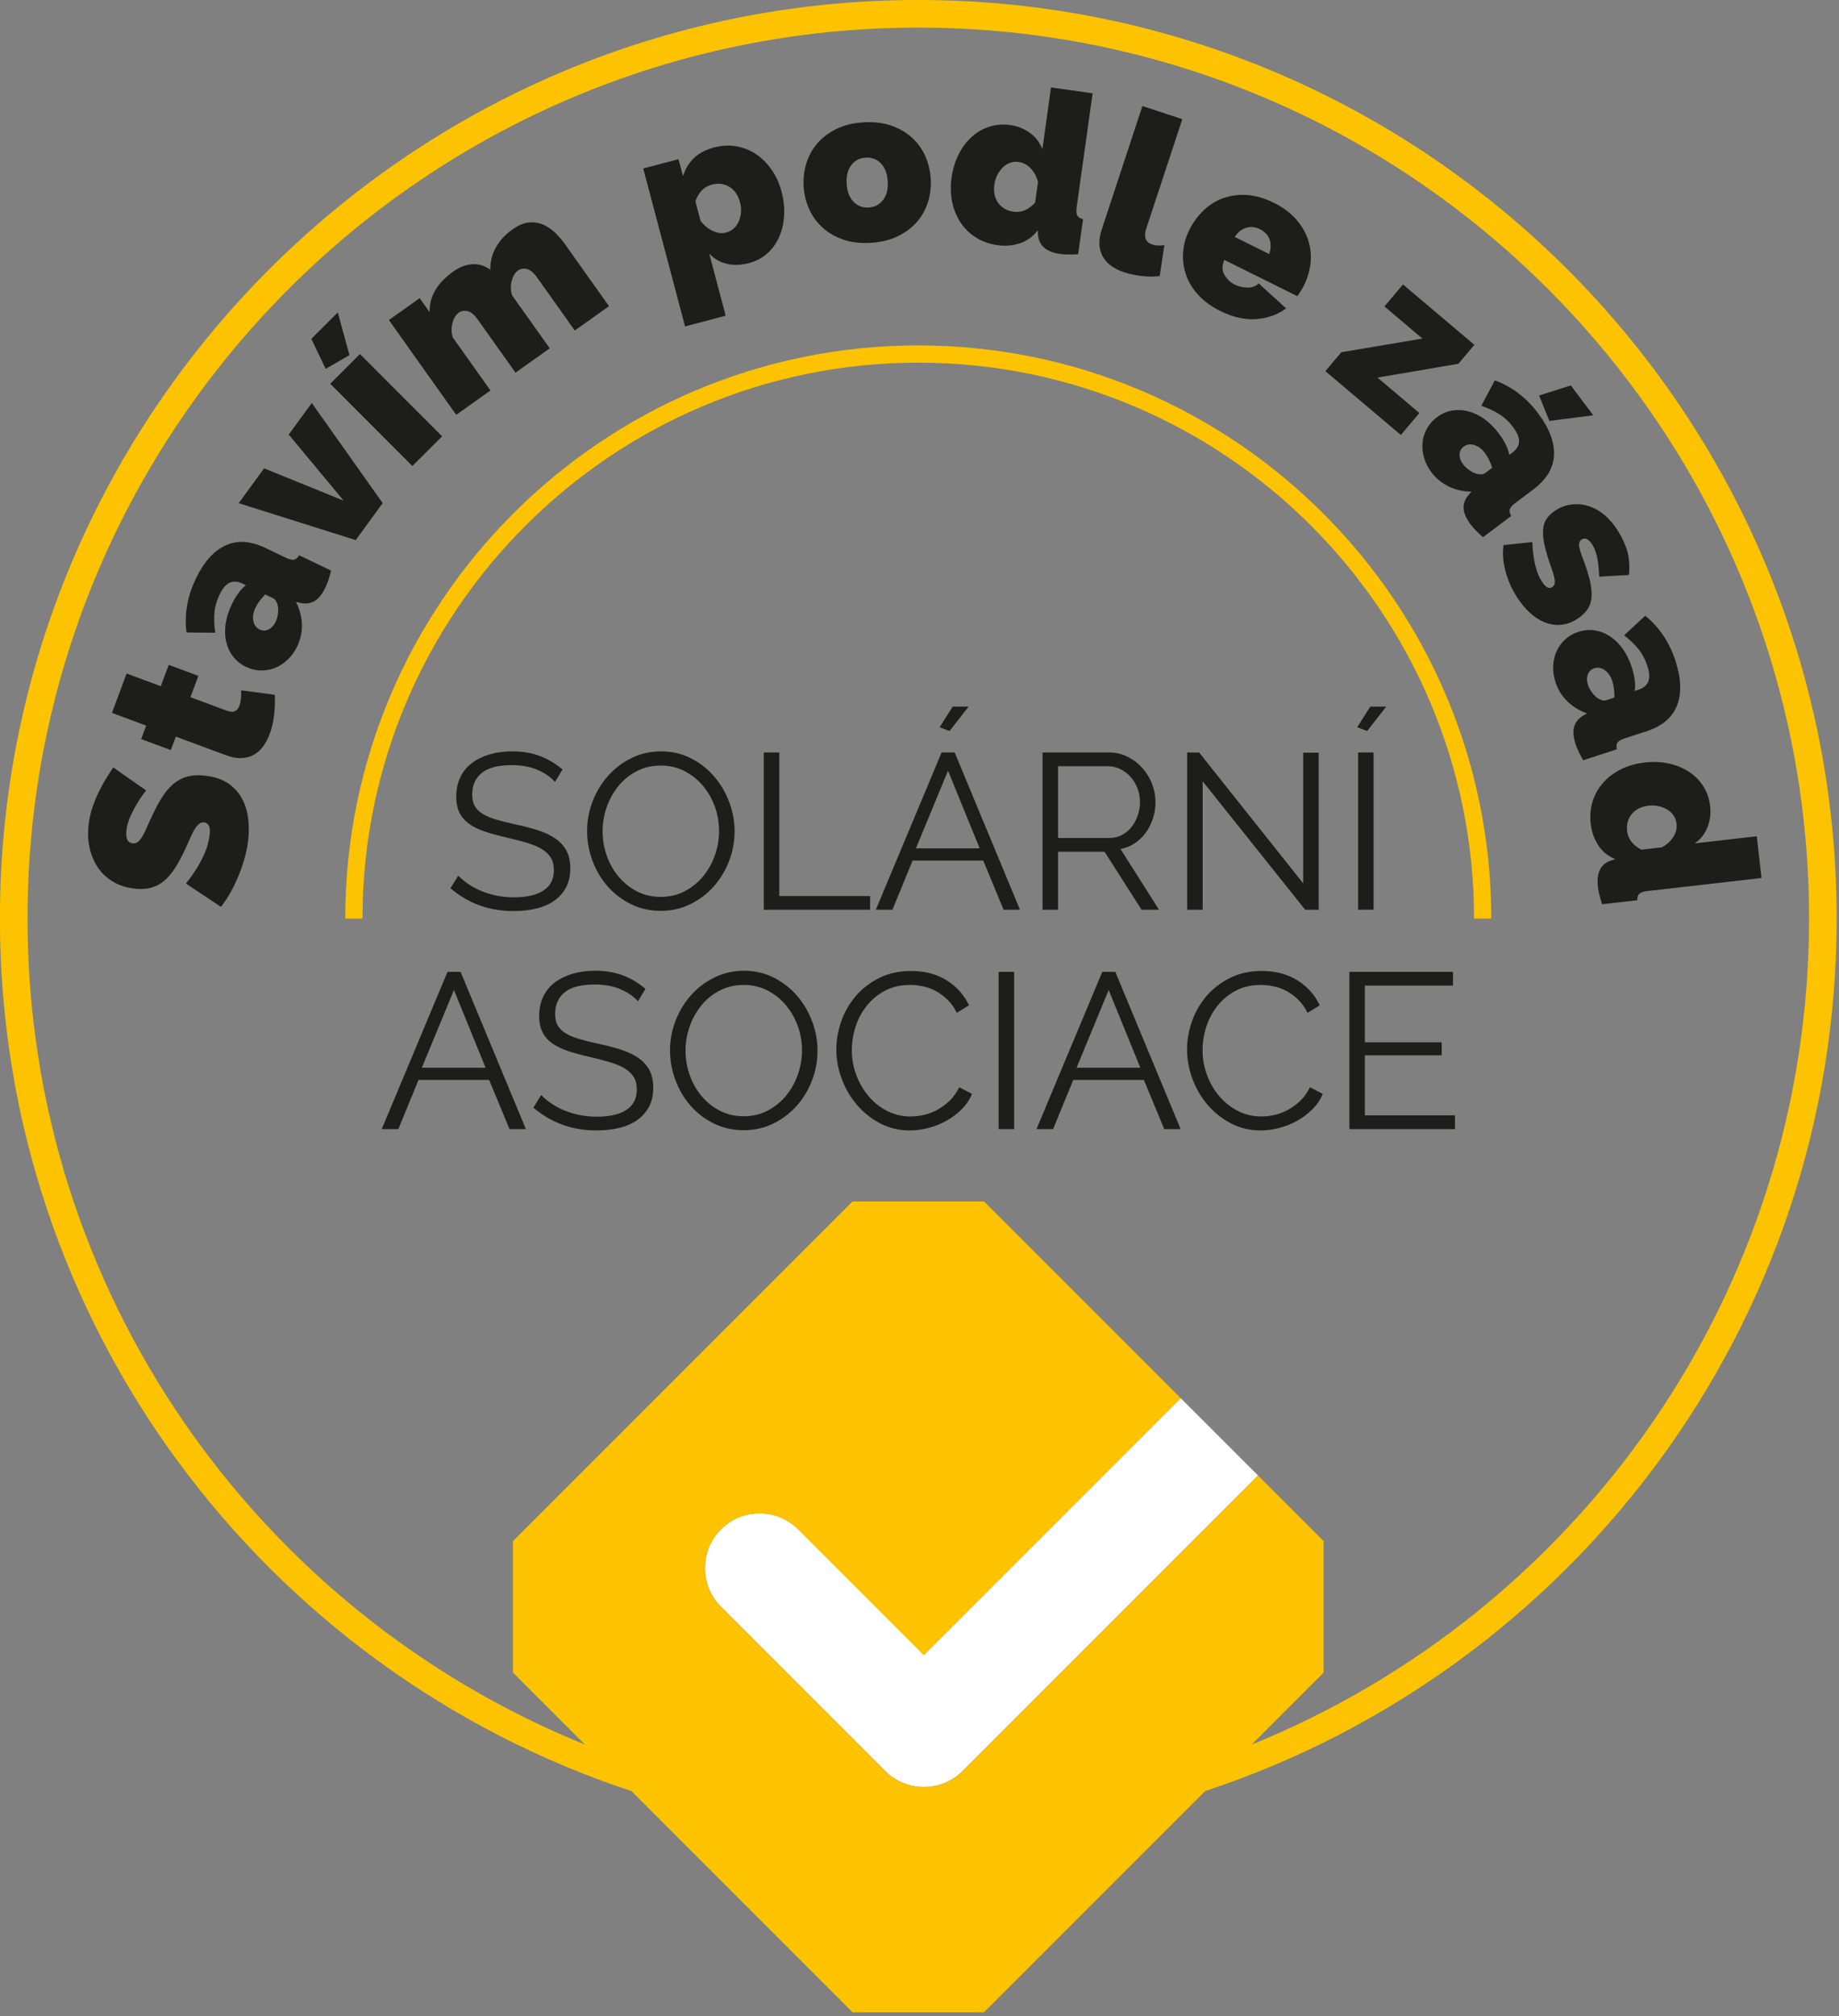 <?xml version="1.0" encoding="UTF-8" standalone="no"?>
<!DOCTYPE svg PUBLIC "-//W3C//DTD SVG 1.1//EN" "http://www.w3.org/Graphics/SVG/1.1/DTD/svg11.dtd">
<svg width="100%" height="100%" viewBox="0 0 416 456" version="1.1" xmlns="http://www.w3.org/2000/svg" xmlns:xlink="http://www.w3.org/1999/xlink" xml:space="preserve" xmlns:serif="http://www.serif.com/" style="fill-rule:evenodd;clip-rule:evenodd;stroke-linejoin:round;stroke-miterlimit:2;">
    <rect x="0" y="0" width="416" height="456" fill="#808080" stroke="none"/>
    <g transform="matrix(4.167,0,0,4.167,208.996,346.053)">
        <path d="M0,6.779L-6.822,-0.042C-7.981,-1.202 -9.859,-1.202 -11.018,-0.042C-12.177,1.116 -12.177,2.995 -11.018,4.153L-2.098,13.073C-1.519,13.653 -0.759,13.942 0,13.942C0.76,13.942 1.519,13.653 2.098,13.073L18.139,-2.968L13.943,-7.163L0,6.779Z" style="fill:white;fill-rule:nonzero;"/>
    </g>
    <g transform="matrix(4.167,0,0,4.167,127.249,191.819)">
        <path d="M0,-4.267C-0.361,-4.579 -0.763,-4.822 -1.208,-4.994C-1.653,-5.166 -2.16,-5.253 -2.729,-5.253C-3.177,-5.253 -3.586,-5.199 -3.955,-5.09C-4.323,-4.982 -4.644,-4.826 -4.916,-4.622C-5.189,-4.417 -5.399,-4.161 -5.547,-3.852C-5.696,-3.544 -5.77,-3.193 -5.77,-2.801C-5.77,-2.456 -5.712,-2.165 -5.595,-1.929C-5.479,-1.693 -5.305,-1.49 -5.073,-1.322C-4.84,-1.154 -4.556,-1.013 -4.219,-0.901C-3.883,-0.789 -3.49,-0.681 -3.041,-0.577C-2.616,-0.481 -2.244,-0.384 -1.923,-0.288C-1.603,-0.192 -1.334,-0.078 -1.118,0.054C-0.902,0.187 -0.739,0.343 -0.631,0.523C-0.523,0.703 -0.469,0.926 -0.469,1.19C-0.469,1.687 -0.659,2.058 -1.04,2.302C-1.42,2.547 -1.951,2.669 -2.632,2.669C-2.961,2.669 -3.274,2.639 -3.57,2.579C-3.867,2.518 -4.145,2.434 -4.405,2.326C-4.666,2.218 -4.902,2.092 -5.115,1.947C-5.327,1.803 -5.509,1.651 -5.662,1.491L-6.082,2.176C-5.121,3.001 -3.979,3.414 -2.656,3.414C-2.208,3.414 -1.795,3.368 -1.418,3.276C-1.042,3.184 -0.717,3.041 -0.445,2.849C-0.172,2.657 0.04,2.416 0.192,2.128C0.344,1.839 0.421,1.499 0.421,1.106C0.421,0.721 0.353,0.401 0.216,0.144C0.08,-0.112 -0.116,-0.33 -0.373,-0.511C-0.629,-0.691 -0.94,-0.841 -1.304,-0.961C-1.669,-1.082 -2.08,-1.19 -2.536,-1.286C-2.945,-1.374 -3.3,-1.462 -3.6,-1.55C-3.901,-1.638 -4.147,-1.743 -4.339,-1.863C-4.532,-1.983 -4.674,-2.125 -4.766,-2.29C-4.858,-2.454 -4.904,-2.664 -4.904,-2.921C-4.904,-3.409 -4.732,-3.796 -4.387,-4.081C-4.043,-4.365 -3.494,-4.507 -2.741,-4.507C-2.228,-4.507 -1.771,-4.423 -1.37,-4.255C-0.97,-4.087 -0.649,-3.866 -0.409,-3.594L0,-4.267ZM6.924,3.047C7.412,2.811 7.835,2.494 8.192,2.098C8.548,1.701 8.829,1.242 9.033,0.721C9.237,0.201 9.34,-0.344 9.34,-0.913C9.34,-1.45 9.243,-1.977 9.051,-2.494C8.859,-3.011 8.588,-3.474 8.24,-3.882C7.891,-4.291 7.471,-4.622 6.978,-4.874C6.485,-5.126 5.942,-5.253 5.349,-5.253C4.78,-5.253 4.251,-5.134 3.762,-4.898C3.273,-4.662 2.849,-4.343 2.488,-3.942C2.128,-3.542 1.845,-3.081 1.641,-2.56C1.436,-2.039 1.334,-1.494 1.334,-0.925C1.334,-0.38 1.43,0.153 1.623,0.673C1.815,1.194 2.087,1.657 2.44,2.062C2.793,2.466 3.215,2.791 3.708,3.035C4.201,3.28 4.744,3.402 5.337,3.402C5.906,3.402 6.435,3.284 6.924,3.047M2.398,-2.224C2.546,-2.648 2.757,-3.029 3.029,-3.365C3.301,-3.702 3.634,-3.972 4.027,-4.177C4.419,-4.381 4.856,-4.483 5.337,-4.483C5.802,-4.483 6.226,-4.385 6.611,-4.189C6.996,-3.992 7.328,-3.73 7.609,-3.402C7.889,-3.073 8.108,-2.694 8.264,-2.266C8.42,-1.837 8.498,-1.39 8.498,-0.925C8.498,-0.485 8.424,-0.052 8.276,0.373C8.128,0.798 7.917,1.178 7.645,1.515C7.372,1.851 7.04,2.124 6.647,2.332C6.254,2.541 5.818,2.645 5.337,2.645C4.864,2.645 4.435,2.547 4.051,2.35C3.666,2.154 3.333,1.889 3.053,1.557C2.772,1.224 2.556,0.844 2.404,0.415C2.252,-0.014 2.176,-0.461 2.176,-0.925C2.176,-1.366 2.25,-1.799 2.398,-2.224M16.696,3.342L16.696,2.597L11.768,2.597L11.768,-5.193L10.926,-5.193L10.926,3.342L16.696,3.342ZM17.008,3.342L17.91,3.342L19.004,0.673L22.838,0.673L23.944,3.342L24.834,3.342L21.288,-5.193L20.578,-5.193L17.008,3.342ZM19.184,0.012L20.927,-4.207L22.646,0.012L19.184,0.012ZM22.045,-7.681L21.179,-7.681L20.47,-6.563L21.011,-6.359L22.045,-7.681ZM26.901,3.342L26.901,0.193L29.425,0.193L31.433,3.342L32.382,3.342L30.291,0.048C30.579,-0.008 30.84,-0.114 31.072,-0.27C31.304,-0.427 31.503,-0.619 31.667,-0.847C31.831,-1.076 31.96,-1.332 32.052,-1.617C32.144,-1.901 32.19,-2.199 32.19,-2.512C32.19,-2.841 32.128,-3.165 32.004,-3.486C31.879,-3.806 31.705,-4.093 31.481,-4.345C31.256,-4.598 30.99,-4.802 30.681,-4.958C30.373,-5.114 30.034,-5.193 29.666,-5.193L26.06,-5.193L26.06,3.342L26.901,3.342ZM26.901,-4.447L29.618,-4.447C29.85,-4.447 30.072,-4.395 30.285,-4.291C30.497,-4.187 30.681,-4.046 30.838,-3.87C30.994,-3.694 31.118,-3.488 31.21,-3.251C31.302,-3.015 31.349,-2.768 31.349,-2.512C31.349,-2.255 31.308,-2.011 31.228,-1.779C31.148,-1.546 31.036,-1.338 30.892,-1.154C30.748,-0.969 30.573,-0.823 30.369,-0.715C30.165,-0.607 29.938,-0.553 29.69,-0.553L26.901,-0.553L26.901,-4.447ZM40.316,3.342L41.049,3.342L41.049,-5.181L40.207,-5.181L40.207,1.911L34.558,-5.193L33.909,-5.193L33.909,3.342L34.75,3.342L34.75,-3.63L40.316,3.342ZM44.03,-5.193L43.189,-5.193L43.189,3.341L44.03,3.341L44.03,-5.193ZM44.715,-7.681L43.849,-7.681L43.14,-6.563L43.681,-6.359L44.715,-7.681Z" style="fill:rgb(29,29,27);fill-rule:nonzero;"/>
    </g>
    <g transform="matrix(4.167,0,0,4.167,86.355,219.842)">
        <path d="M0,8.523L0.902,8.523L1.995,5.854L5.83,5.854L6.936,8.523L7.825,8.523L4.279,-0.011L3.57,-0.011L0,8.523ZM2.176,5.193L3.919,0.974L5.638,5.193L2.176,5.193ZM14.316,0.914C13.956,0.602 13.553,0.359 13.108,0.187C12.663,0.015 12.157,-0.072 11.588,-0.072C11.139,-0.072 10.73,-0.017 10.362,0.091C9.993,0.199 9.672,0.355 9.4,0.56C9.127,0.764 8.917,1.02 8.769,1.329C8.621,1.637 8.547,1.988 8.547,2.381C8.547,2.725 8.605,3.016 8.721,3.252C8.837,3.489 9.011,3.691 9.244,3.859C9.476,4.027 9.761,4.168 10.097,4.28C10.434,4.392 10.826,4.5 11.275,4.604C11.7,4.701 12.072,4.797 12.393,4.893C12.713,4.989 12.982,5.103 13.198,5.235C13.415,5.368 13.577,5.524 13.685,5.704C13.793,5.885 13.847,6.107 13.847,6.371C13.847,6.868 13.657,7.239 13.276,7.483C12.896,7.728 12.365,7.85 11.684,7.85C11.355,7.85 11.043,7.82 10.746,7.76C10.45,7.7 10.171,7.615 9.911,7.507C9.65,7.399 9.414,7.273 9.202,7.129C8.989,6.984 8.807,6.832 8.655,6.672L8.234,7.357C9.196,8.182 10.338,8.595 11.66,8.595C12.108,8.595 12.521,8.549 12.898,8.457C13.274,8.365 13.599,8.222 13.871,8.03C14.144,7.838 14.356,7.597 14.509,7.309C14.661,7.02 14.737,6.68 14.737,6.287C14.737,5.903 14.669,5.582 14.533,5.326C14.396,5.069 14.2,4.851 13.944,4.67C13.687,4.49 13.377,4.34 13.012,4.22C12.647,4.1 12.237,3.991 11.78,3.895C11.371,3.807 11.017,3.719 10.716,3.631C10.416,3.543 10.169,3.438 9.977,3.318C9.785,3.198 9.642,3.056 9.55,2.891C9.458,2.727 9.412,2.517 9.412,2.26C9.412,1.772 9.584,1.385 9.929,1.1C10.273,0.816 10.822,0.674 11.576,0.674C12.088,0.674 12.545,0.758 12.946,0.926C13.347,1.094 13.667,1.315 13.908,1.587L14.316,0.914ZM21.24,8.229C21.729,7.992 22.151,7.676 22.508,7.279C22.864,6.882 23.145,6.424 23.349,5.903C23.554,5.382 23.656,4.837 23.656,4.268C23.656,3.731 23.56,3.204 23.367,2.687C23.175,2.17 22.905,1.708 22.556,1.299C22.207,0.89 21.787,0.56 21.294,0.307C20.801,0.055 20.258,-0.072 19.665,-0.072C19.096,-0.072 18.567,0.047 18.079,0.283C17.59,0.52 17.165,0.838 16.804,1.239C16.444,1.64 16.161,2.1 15.957,2.621C15.753,3.142 15.65,3.687 15.65,4.256C15.65,4.801 15.747,5.334 15.939,5.854C16.131,6.375 16.404,6.838 16.756,7.243C17.109,7.648 17.532,7.972 18.024,8.216C18.517,8.461 19.06,8.583 19.653,8.583C20.222,8.583 20.751,8.465 21.24,8.229M16.714,2.958C16.862,2.533 17.073,2.152 17.345,1.816C17.618,1.479 17.95,1.209 18.343,1.004C18.736,0.8 19.172,0.698 19.653,0.698C20.118,0.698 20.543,0.796 20.927,0.992C21.312,1.189 21.644,1.451 21.925,1.78C22.205,2.108 22.424,2.487 22.58,2.916C22.736,3.344 22.815,3.791 22.815,4.256C22.815,4.697 22.74,5.129 22.592,5.554C22.444,5.979 22.233,6.359 21.961,6.696C21.689,7.032 21.356,7.305 20.963,7.513C20.571,7.722 20.134,7.826 19.653,7.826C19.18,7.826 18.752,7.728 18.367,7.531C17.982,7.335 17.65,7.071 17.369,6.738C17.089,6.406 16.872,6.025 16.72,5.596C16.568,5.167 16.492,4.721 16.492,4.256C16.492,3.815 16.566,3.382 16.714,2.958M24.972,5.8C25.168,6.325 25.443,6.794 25.795,7.207C26.148,7.62 26.569,7.954 27.058,8.21C27.546,8.467 28.083,8.595 28.668,8.595C28.997,8.595 29.331,8.551 29.672,8.463C30.012,8.375 30.335,8.247 30.64,8.078C30.944,7.91 31.221,7.704 31.469,7.459C31.717,7.215 31.91,6.932 32.046,6.612L31.349,6.251C31.212,6.532 31.044,6.77 30.844,6.966C30.644,7.163 30.425,7.327 30.189,7.459C29.952,7.591 29.708,7.688 29.456,7.748C29.203,7.808 28.957,7.838 28.716,7.838C28.26,7.838 27.837,7.74 27.448,7.543C27.059,7.347 26.723,7.083 26.439,6.75C26.154,6.418 25.93,6.035 25.765,5.602C25.601,5.169 25.519,4.717 25.519,4.244C25.519,3.811 25.587,3.384 25.723,2.964C25.859,2.543 26.062,2.164 26.33,1.828C26.599,1.491 26.929,1.219 27.322,1.01C27.715,0.802 28.167,0.698 28.68,0.698C28.913,0.698 29.149,0.724 29.389,0.776C29.63,0.828 29.862,0.914 30.087,1.034C30.311,1.155 30.521,1.311 30.718,1.503C30.914,1.695 31.08,1.932 31.217,2.212L31.878,1.804C31.621,1.251 31.223,0.802 30.682,0.457C30.141,0.113 29.49,-0.059 28.728,-0.059C28.087,-0.059 27.514,0.067 27.009,0.319C26.505,0.572 26.08,0.898 25.735,1.299C25.391,1.7 25.128,2.154 24.948,2.663C24.768,3.172 24.678,3.683 24.678,4.196C24.678,4.741 24.776,5.276 24.972,5.8M34.33,-0.011L33.489,-0.011L33.489,8.523L34.33,8.523L34.33,-0.011ZM35.544,8.523L36.445,8.523L37.539,5.854L41.373,5.854L42.479,8.523L43.369,8.523L39.823,-0.011L39.114,-0.011L35.544,8.523ZM37.719,5.193L39.462,0.974L41.181,5.193L37.719,5.193ZM44.012,5.8C44.208,6.325 44.483,6.794 44.835,7.207C45.188,7.62 45.609,7.954 46.097,8.21C46.586,8.467 47.123,8.595 47.708,8.595C48.037,8.595 48.371,8.551 48.712,8.463C49.052,8.375 49.375,8.247 49.68,8.078C49.984,7.91 50.26,7.704 50.509,7.459C50.757,7.215 50.95,6.932 51.086,6.612L50.389,6.251C50.252,6.532 50.084,6.77 49.884,6.966C49.683,7.163 49.465,7.327 49.229,7.459C48.992,7.591 48.748,7.688 48.496,7.748C48.243,7.808 47.997,7.838 47.756,7.838C47.299,7.838 46.877,7.74 46.488,7.543C46.099,7.347 45.763,7.083 45.478,6.75C45.194,6.418 44.969,6.035 44.805,5.602C44.641,5.169 44.559,4.717 44.559,4.244C44.559,3.811 44.627,3.384 44.763,2.964C44.899,2.543 45.102,2.164 45.37,1.828C45.639,1.491 45.969,1.219 46.362,1.01C46.754,0.802 47.207,0.698 47.72,0.698C47.953,0.698 48.189,0.724 48.429,0.776C48.67,0.828 48.902,0.914 49.127,1.034C49.351,1.155 49.561,1.311 49.758,1.503C49.954,1.695 50.12,1.932 50.257,2.212L50.918,1.804C50.661,1.251 50.263,0.802 49.722,0.457C49.181,0.113 48.53,-0.059 47.768,-0.059C47.127,-0.059 46.554,0.067 46.049,0.319C45.545,0.572 45.12,0.898 44.775,1.299C44.431,1.7 44.168,2.154 43.988,2.663C43.808,3.172 43.717,3.683 43.717,4.196C43.717,4.741 43.816,5.276 44.012,5.8M53.37,7.778L53.37,4.52L57.541,4.52L57.541,3.811L53.37,3.811L53.37,0.734L58.154,0.734L58.154,-0.011L52.528,-0.011L52.528,8.523L58.262,8.523L58.262,7.778L53.37,7.778Z" style="fill:rgb(29,29,27);fill-rule:nonzero;"/>
    </g>
    <g transform="matrix(4.167,0,0,4.167,337.346,78.12)">
        <path d="M0,31.108L-0.936,31.108C-0.936,14.471 -14.471,0.936 -31.107,0.936C-47.743,0.936 -61.278,14.471 -61.278,31.108L-62.214,31.108C-62.214,13.955 -48.26,0 -31.107,0C-13.955,0 0,13.955 0,31.108" style="fill:rgb(253,195,0);fill-rule:nonzero;"/>
    </g>
    <g transform="matrix(4.167,0,0,4.167,33.054,199.883)">
        <path d="M0,-5.067C-0.174,-4.847 -0.332,-4.618 -0.477,-4.379C-0.601,-4.177 -0.721,-3.949 -0.839,-3.694C-0.957,-3.439 -1.032,-3.185 -1.065,-2.931C-1.093,-2.725 -1.083,-2.556 -1.035,-2.425C-0.987,-2.294 -0.889,-2.218 -0.738,-2.199C-0.628,-2.184 -0.531,-2.208 -0.451,-2.27C-0.37,-2.332 -0.291,-2.426 -0.214,-2.554C-0.137,-2.68 -0.058,-2.838 0.023,-3.025C0.104,-3.212 0.2,-3.423 0.312,-3.659C0.481,-4.031 0.658,-4.365 0.844,-4.66C1.026,-4.955 1.23,-5.201 1.453,-5.397C1.677,-5.593 1.935,-5.734 2.229,-5.816C2.521,-5.899 2.867,-5.914 3.263,-5.862C3.771,-5.796 4.185,-5.646 4.505,-5.415C4.826,-5.183 5.069,-4.901 5.235,-4.569C5.402,-4.236 5.506,-3.872 5.547,-3.475C5.587,-3.079 5.583,-2.686 5.532,-2.297C5.492,-1.988 5.426,-1.673 5.335,-1.355C5.246,-1.036 5.135,-0.721 5.006,-0.411C4.877,-0.102 4.733,0.194 4.575,0.476C4.418,0.758 4.246,1.016 4.062,1.25L2.158,-0.016C2.369,-0.27 2.562,-0.54 2.736,-0.824C2.889,-1.062 3.033,-1.335 3.17,-1.645C3.308,-1.953 3.398,-2.274 3.442,-2.607C3.476,-2.861 3.465,-3.042 3.41,-3.15C3.355,-3.258 3.273,-3.319 3.162,-3.334C3.043,-3.349 2.936,-3.313 2.84,-3.225C2.742,-3.136 2.651,-3.009 2.565,-2.843C2.479,-2.677 2.389,-2.485 2.296,-2.267C2.203,-2.049 2.097,-1.819 1.976,-1.577C1.8,-1.22 1.621,-0.917 1.438,-0.667C1.257,-0.416 1.062,-0.215 0.852,-0.066C0.644,0.084 0.414,0.185 0.165,0.238C-0.084,0.29 -0.364,0.295 -0.673,0.255C-1.141,0.194 -1.541,0.054 -1.876,-0.164C-2.211,-0.38 -2.478,-0.651 -2.678,-0.976C-2.877,-1.3 -3.015,-1.66 -3.088,-2.052C-3.162,-2.445 -3.17,-2.851 -3.115,-3.272C-3.074,-3.582 -3.006,-3.879 -2.908,-4.165C-2.81,-4.451 -2.697,-4.724 -2.57,-4.986C-2.443,-5.248 -2.31,-5.491 -2.172,-5.714C-2.033,-5.939 -1.904,-6.139 -1.784,-6.317L0,-5.067Z" style="fill:rgb(29,29,27);fill-rule:nonzero;"/>
    </g>
    <g transform="matrix(4.167,0,0,4.167,62.16,164.729)">
        <path d="M0,-1.822C0.017,-1.475 0.005,-1.114 -0.036,-0.741C-0.077,-0.367 -0.158,-0.016 -0.281,0.314C-0.37,0.554 -0.485,0.772 -0.626,0.967C-0.766,1.162 -0.934,1.315 -1.13,1.426C-1.323,1.538 -1.546,1.6 -1.799,1.612C-2.052,1.625 -2.34,1.572 -2.662,1.453L-5.372,0.447L-5.645,1.178L-7.252,0.581L-6.981,-0.15L-8.838,-0.84L-8.044,-2.978L-6.188,-2.289L-5.758,-3.447L-4.149,-2.85L-4.579,-1.692L-2.622,-0.965C-2.426,-0.892 -2.275,-0.883 -2.166,-0.936C-2.056,-0.989 -1.975,-1.088 -1.922,-1.23C-1.883,-1.335 -1.855,-1.461 -1.839,-1.608C-1.822,-1.757 -1.819,-1.909 -1.83,-2.066L0,-1.822Z" style="fill:rgb(29,29,27);fill-rule:nonzero;"/>
    </g>
    <g transform="matrix(4.167,0,0,4.167,62.342,133.127)">
        <path d="M0,1.808C0.059,1.686 0.098,1.55 0.121,1.4C0.144,1.251 0.147,1.111 0.13,0.979C0.111,0.872 0.079,0.777 0.033,0.693C-0.01,0.61 -0.069,0.551 -0.14,0.517L-0.562,0.315C-0.665,0.417 -0.765,0.533 -0.863,0.663C-0.96,0.794 -1.037,0.916 -1.092,1.032C-1.213,1.285 -1.253,1.523 -1.209,1.748C-1.167,1.973 -1.051,2.13 -0.863,2.219C-0.705,2.296 -0.544,2.295 -0.383,2.217C-0.223,2.138 -0.094,2.003 0,1.808M1.175,3.13C1.04,3.411 0.868,3.652 0.657,3.852C0.446,4.053 0.216,4.203 -0.031,4.302C-0.278,4.401 -0.537,4.448 -0.809,4.441C-1.082,4.436 -1.348,4.369 -1.608,4.245C-1.895,4.107 -2.13,3.919 -2.309,3.682C-2.49,3.446 -2.613,3.177 -2.682,2.878C-2.752,2.579 -2.761,2.257 -2.713,1.913C-2.663,1.569 -2.552,1.216 -2.379,0.854C-2.158,0.393 -1.903,0.045 -1.613,-0.188L-1.785,-0.271C-2.053,-0.399 -2.288,-0.416 -2.492,-0.323C-2.697,-0.231 -2.882,-0.011 -3.047,0.335C-3.202,0.66 -3.294,0.984 -3.321,1.308C-3.347,1.633 -3.332,1.995 -3.275,2.394L-4.837,2.378C-4.962,1.395 -4.793,0.426 -4.333,-0.534C-3.899,-1.444 -3.362,-2.046 -2.722,-2.343C-2.082,-2.64 -1.36,-2.595 -0.551,-2.208L0.553,-1.679C0.747,-1.586 0.895,-1.55 1,-1.572C1.102,-1.593 1.196,-1.672 1.28,-1.81L3.012,-0.981C2.969,-0.798 2.921,-0.627 2.867,-0.471C2.815,-0.314 2.761,-0.178 2.705,-0.063C2.529,0.305 2.327,0.553 2.104,0.68C1.877,0.807 1.622,0.838 1.335,0.771L1.107,0.716C1.312,1.124 1.418,1.535 1.429,1.948C1.439,2.36 1.355,2.755 1.175,3.13" style="fill:rgb(29,29,27);fill-rule:nonzero;"/>
    </g>
    <g transform="matrix(4.167,0,0,4.167,80.462,91.136)">
        <path d="M0,7.442L-6.352,5.439L-4.973,3.548L-0.652,5.303L-3.635,1.716L-2.385,0L1.465,5.435L0,7.442Z" style="fill:rgb(29,29,27);fill-rule:nonzero;"/>
    </g>
    <g transform="matrix(4.167,0,0,4.167,93.279,70.663)">
        <path d="M0,8.335L-4.459,3.869L-2.846,2.258L1.615,6.724L0,8.335ZM-3.414,2.316L-4.705,3.062L-5.484,1.433L-4.049,0L-3.414,2.316Z" style="fill:rgb(29,29,27);fill-rule:nonzero;"/>
    </g>
    <g transform="matrix(4.167,0,0,4.167,137.765,74.806)">
        <path d="M0,-1.334L-1.858,-0.013L-3.917,-2.908C-4.097,-3.163 -4.278,-3.311 -4.461,-3.353C-4.644,-3.395 -4.806,-3.365 -4.95,-3.264C-5.1,-3.157 -5.208,-2.976 -5.278,-2.721C-5.347,-2.465 -5.344,-2.202 -5.269,-1.932L-3.218,0.953L-5.076,2.274L-7.134,-0.62C-7.315,-0.875 -7.497,-1.023 -7.679,-1.065C-7.861,-1.107 -8.024,-1.078 -8.167,-0.976C-8.317,-0.87 -8.427,-0.688 -8.495,-0.434C-8.563,-0.178 -8.562,0.085 -8.487,0.356L-6.436,3.241L-8.294,4.562L-11.95,-0.582L-10.278,-1.771L-9.736,-1.008C-9.753,-1.418 -9.653,-1.811 -9.438,-2.185C-9.224,-2.558 -8.897,-2.9 -8.46,-3.211C-8.252,-3.359 -8.052,-3.465 -7.86,-3.527C-7.669,-3.59 -7.486,-3.619 -7.312,-3.615C-7.138,-3.612 -6.979,-3.582 -6.837,-3.526C-6.694,-3.471 -6.562,-3.398 -6.438,-3.308C-6.455,-3.718 -6.362,-4.114 -6.156,-4.495C-5.951,-4.877 -5.647,-5.211 -5.243,-5.499C-4.903,-5.74 -4.589,-5.867 -4.301,-5.882C-4.011,-5.896 -3.747,-5.845 -3.509,-5.73C-3.27,-5.615 -3.058,-5.461 -2.872,-5.27C-2.687,-5.078 -2.53,-4.894 -2.405,-4.718L0,-1.334Z" style="fill:rgb(29,29,27);fill-rule:nonzero;"/>
    </g>
    <g transform="matrix(4.167,0,0,4.167,164.243,54.043)">
        <path d="M0,-0.347C0.163,-0.39 0.302,-0.465 0.419,-0.571C0.535,-0.676 0.626,-0.803 0.69,-0.952C0.754,-1.101 0.794,-1.265 0.809,-1.443C0.823,-1.62 0.807,-1.802 0.757,-1.988C0.655,-2.374 0.463,-2.655 0.181,-2.828C-0.101,-3.001 -0.424,-3.04 -0.787,-2.944C-1.197,-2.835 -1.49,-2.535 -1.665,-2.042L-1.386,-0.987C-1.206,-0.744 -0.987,-0.561 -0.731,-0.439C-0.476,-0.316 -0.231,-0.285 0,-0.347M1.257,1.306C0.816,1.423 0.41,1.437 0.039,1.348C-0.332,1.261 -0.649,1.075 -0.915,0.789L-0.021,4.164L-2.226,4.748L-4.496,-3.824L-2.582,-4.33L-2.339,-3.415C-2.211,-3.805 -2.012,-4.13 -1.741,-4.393C-1.472,-4.654 -1.104,-4.846 -0.641,-4.969C-0.238,-5.076 0.157,-5.095 0.547,-5.029C0.937,-4.963 1.293,-4.823 1.614,-4.611C1.936,-4.398 2.219,-4.117 2.464,-3.768C2.71,-3.42 2.893,-3.02 3.011,-2.572C3.132,-2.116 3.178,-1.675 3.149,-1.25C3.122,-0.825 3.029,-0.438 2.873,-0.091C2.718,0.258 2.501,0.552 2.227,0.795C1.951,1.038 1.628,1.208 1.257,1.306" style="fill:rgb(29,29,27);fill-rule:nonzero;"/>
    </g>
    <g transform="matrix(4.167,0,0,4.167,191.525,41.003)">
        <path d="M0,0.139C0.027,0.563 0.152,0.888 0.375,1.114C0.598,1.341 0.873,1.443 1.2,1.422C1.527,1.401 1.787,1.265 1.979,1.012C2.172,0.76 2.255,0.422 2.229,-0.002C2.201,-0.425 2.076,-0.749 1.854,-0.976C1.631,-1.201 1.355,-1.305 1.028,-1.284C0.701,-1.263 0.441,-1.126 0.249,-0.875C0.057,-0.621 -0.026,-0.284 0,0.139M1.321,3.339C0.755,3.375 0.252,3.317 -0.187,3.163C-0.625,3.011 -1,2.794 -1.31,2.514C-1.62,2.232 -1.861,1.899 -2.034,1.514C-2.208,1.128 -2.308,0.719 -2.335,0.287C-2.362,-0.144 -2.314,-0.561 -2.191,-0.966C-2.069,-1.37 -1.872,-1.732 -1.6,-2.05C-1.326,-2.367 -0.982,-2.63 -0.567,-2.837C-0.151,-3.043 0.34,-3.164 0.907,-3.2C1.466,-3.236 1.967,-3.177 2.409,-3.026C2.852,-2.873 3.229,-2.656 3.539,-2.376C3.849,-2.094 4.091,-1.76 4.264,-1.375C4.436,-0.989 4.536,-0.581 4.563,-0.15C4.591,0.282 4.543,0.701 4.42,1.104C4.298,1.509 4.101,1.87 3.828,2.188C3.555,2.505 3.209,2.767 2.789,2.974C2.37,3.182 1.88,3.304 1.321,3.339" style="fill:rgb(29,29,27);fill-rule:nonzero;"/>
    </g>
    <g transform="matrix(4.167,0,0,4.167,229.323,29.495)">
        <path d="M0,4.413C0.412,4.472 0.798,4.308 1.159,3.921L1.315,2.804C1.244,2.512 1.112,2.265 0.923,2.064C0.732,1.864 0.519,1.748 0.281,1.715C0.115,1.691 -0.043,1.705 -0.191,1.756C-0.34,1.809 -0.473,1.892 -0.59,2.005C-0.707,2.117 -0.806,2.253 -0.889,2.41C-0.972,2.568 -1.026,2.743 -1.053,2.933C-1.108,3.329 -1.039,3.662 -0.848,3.931C-0.654,4.2 -0.372,4.361 0,4.413M-0.884,6.228C-1.312,6.169 -1.695,6.034 -2.033,5.825C-2.372,5.616 -2.65,5.349 -2.872,5.023C-3.093,4.697 -3.249,4.324 -3.34,3.903C-3.43,3.482 -3.442,3.035 -3.376,2.559C-3.312,2.1 -3.184,1.682 -2.994,1.305C-2.804,0.927 -2.567,0.61 -2.285,0.354C-2.004,0.1 -1.685,-0.086 -1.329,-0.201C-0.974,-0.316 -0.594,-0.347 -0.189,-0.29C0.215,-0.233 0.572,-0.091 0.883,0.138C1.194,0.368 1.417,0.661 1.554,1.019L2.022,-2.331L4.28,-2.015L3.415,4.165C3.386,4.379 3.396,4.53 3.448,4.622C3.5,4.715 3.604,4.78 3.761,4.818L3.494,6.72C3.095,6.744 2.772,6.74 2.527,6.706C1.758,6.599 1.355,6.247 1.317,5.651L1.302,5.419C1.034,5.77 0.706,6.006 0.317,6.13C-0.071,6.254 -0.473,6.286 -0.884,6.228" style="fill:rgb(29,29,27);fill-rule:nonzero;"/>
    </g>
    <g transform="matrix(4.167,0,0,4.167,258.424,62.59)">
        <path d="M0,-9.266L2.166,-8.552L0.209,-2.615C0.06,-2.159 0.17,-1.87 0.542,-1.746C0.634,-1.717 0.737,-1.699 0.854,-1.695C0.971,-1.69 1.083,-1.7 1.191,-1.722L0.939,-0.037C0.641,0 0.318,0 -0.026,-0.039C-0.372,-0.077 -0.689,-0.143 -0.979,-0.239C-1.556,-0.428 -1.951,-0.723 -2.165,-1.121C-2.379,-1.522 -2.394,-2.002 -2.208,-2.564L0,-9.266Z" style="fill:rgb(29,29,27);fill-rule:nonzero;"/>
    </g>
    <g transform="matrix(4.167,0,0,4.167,287.098,58.899)">
        <path d="M0,-0.347C0.1,-0.637 0.105,-0.902 0.02,-1.141C-0.067,-1.38 -0.239,-1.565 -0.497,-1.694C-0.755,-1.822 -1.006,-1.847 -1.249,-1.771C-1.492,-1.696 -1.698,-1.53 -1.87,-1.276L0,-0.347ZM-2.659,2.74C-3.154,2.495 -3.556,2.199 -3.867,1.852C-4.177,1.507 -4.397,1.135 -4.526,0.74C-4.657,0.345 -4.704,-0.058 -4.669,-0.469C-4.635,-0.881 -4.522,-1.276 -4.334,-1.657C-4.131,-2.065 -3.873,-2.418 -3.558,-2.718C-3.244,-3.018 -2.89,-3.239 -2.493,-3.38C-2.096,-3.524 -1.665,-3.58 -1.202,-3.551C-0.739,-3.521 -0.253,-3.379 0.257,-3.127C0.757,-2.877 1.162,-2.576 1.468,-2.223C1.775,-1.87 1.992,-1.494 2.12,-1.096C2.248,-0.697 2.29,-0.287 2.247,0.132C2.203,0.554 2.085,0.958 1.894,1.344C1.84,1.452 1.78,1.558 1.714,1.664C1.648,1.769 1.587,1.863 1.53,1.941L-2.437,-0.03C-2.563,0.282 -2.561,0.554 -2.425,0.786C-2.291,1.018 -2.104,1.193 -1.869,1.311C-1.647,1.422 -1.412,1.474 -1.165,1.472C-0.919,1.47 -0.718,1.396 -0.565,1.248L0.92,2.603C0.466,2.94 -0.07,3.133 -0.688,3.183C-1.308,3.233 -1.965,3.086 -2.659,2.74" style="fill:rgb(29,29,27);fill-rule:nonzero;"/>
    </g>
    <g transform="matrix(4.167,0,0,4.167,303.427,83.039)">
        <path d="M0,-0.81L4.4,-1.553L2.338,-3.297L3.346,-4.489L7.223,-1.211L6.354,-0.184L1.963,0.566L4.236,2.488L3.229,3.679L-0.867,0.216L0,-0.81Z" style="fill:rgb(29,29,27);fill-rule:nonzero;"/>
    </g>
    <g transform="matrix(4.167,0,0,4.167,350.489,112.318)">
        <path d="M0,-4.108L-0.559,-5.489L1.164,-6.034L2.382,-4.413L0,-4.108ZM-4.688,-1.756C-4.607,-1.647 -4.504,-1.549 -4.383,-1.461C-4.262,-1.372 -4.139,-1.304 -4.014,-1.258C-3.909,-1.227 -3.811,-1.211 -3.716,-1.212C-3.621,-1.212 -3.542,-1.237 -3.479,-1.285L-3.104,-1.566C-3.147,-1.704 -3.204,-1.846 -3.275,-1.994C-3.346,-2.139 -3.419,-2.264 -3.496,-2.367C-3.664,-2.59 -3.857,-2.735 -4.077,-2.801C-4.297,-2.867 -4.488,-2.837 -4.655,-2.712C-4.797,-2.606 -4.869,-2.463 -4.875,-2.284C-4.88,-2.106 -4.818,-1.929 -4.688,-1.756M-6.404,-1.323C-6.592,-1.573 -6.725,-1.837 -6.805,-2.118C-6.887,-2.397 -6.912,-2.671 -6.887,-2.934C-6.861,-3.199 -6.783,-3.451 -6.65,-3.69C-6.52,-3.928 -6.34,-4.133 -6.109,-4.307C-5.854,-4.499 -5.579,-4.62 -5.286,-4.67C-4.994,-4.719 -4.697,-4.707 -4.4,-4.629C-4.103,-4.553 -3.813,-4.413 -3.529,-4.211C-3.248,-4.007 -2.986,-3.747 -2.745,-3.426C-2.438,-3.017 -2.247,-2.629 -2.174,-2.265L-2.02,-2.381C-1.784,-2.557 -1.658,-2.759 -1.647,-2.983C-1.635,-3.208 -1.744,-3.473 -1.975,-3.78C-2.191,-4.068 -2.438,-4.297 -2.713,-4.471C-2.988,-4.645 -3.316,-4.797 -3.697,-4.932L-2.962,-6.311C-2.033,-5.967 -1.25,-5.371 -0.611,-4.52C-0.006,-3.713 0.281,-2.96 0.25,-2.254C0.219,-1.551 -0.155,-0.93 -0.871,-0.392L-1.85,0.343C-2.022,0.474 -2.123,0.588 -2.151,0.691C-2.18,0.792 -2.153,0.912 -2.07,1.049L-3.604,2.203C-3.748,2.079 -3.876,1.958 -3.99,1.839C-4.105,1.72 -4.201,1.609 -4.277,1.507C-4.522,1.181 -4.649,0.888 -4.659,0.63C-4.668,0.371 -4.576,0.13 -4.385,-0.094L-4.23,-0.269C-4.687,-0.277 -5.102,-0.371 -5.473,-0.553C-5.843,-0.734 -6.154,-0.991 -6.404,-1.323" style="fill:rgb(29,29,27);fill-rule:nonzero;"/>
    </g>
    <g transform="matrix(4.167,0,0,4.167,343.715,119.488)">
        <path d="M0,3.933C-0.321,3.484 -0.562,2.992 -0.722,2.457C-0.883,1.923 -0.931,1.406 -0.864,0.908L0.702,0.746C0.716,1.218 0.769,1.645 0.864,2.025C0.958,2.405 1.094,2.718 1.271,2.966C1.456,3.226 1.631,3.298 1.794,3.181C1.884,3.117 1.927,3.009 1.92,2.863C1.912,2.716 1.847,2.464 1.722,2.113C1.565,1.673 1.45,1.295 1.378,0.98C1.304,0.662 1.271,0.386 1.279,0.15C1.286,-0.087 1.339,-0.29 1.436,-0.456C1.532,-0.624 1.679,-0.778 1.874,-0.917C2.134,-1.102 2.412,-1.223 2.708,-1.277C3.003,-1.331 3.3,-1.323 3.595,-1.254C3.89,-1.184 4.173,-1.053 4.444,-0.858C4.716,-0.665 4.962,-0.415 5.181,-0.108C5.45,0.269 5.657,0.663 5.804,1.076C5.95,1.488 5.997,1.972 5.944,2.531L4.329,2.622C4.31,2.156 4.267,1.783 4.202,1.505C4.136,1.228 4.036,0.994 3.901,0.806C3.821,0.695 3.735,0.62 3.642,0.578C3.549,0.537 3.456,0.548 3.365,0.613C3.268,0.683 3.226,0.792 3.237,0.941C3.249,1.089 3.326,1.343 3.468,1.705C3.635,2.146 3.756,2.533 3.829,2.863C3.903,3.193 3.931,3.48 3.913,3.724C3.896,3.968 3.831,4.179 3.718,4.358C3.604,4.537 3.444,4.701 3.237,4.85C2.97,5.04 2.697,5.162 2.419,5.212C2.14,5.264 1.86,5.249 1.579,5.171C1.296,5.093 1.022,4.951 0.755,4.742C0.488,4.535 0.237,4.265 0,3.933" style="fill:rgb(29,29,27);fill-rule:nonzero;"/>
    </g>
    <g transform="matrix(4.167,0,0,4.167,359.205,156.32)">
        <path d="M0,-0.349C0.042,-0.22 0.106,-0.093 0.193,0.03C0.279,0.153 0.374,0.257 0.477,0.341C0.565,0.405 0.654,0.452 0.743,0.483C0.833,0.511 0.916,0.514 0.992,0.49L1.437,0.345C1.44,0.201 1.433,0.047 1.414,-0.115C1.395,-0.277 1.366,-0.418 1.326,-0.539C1.24,-0.806 1.104,-1.006 0.918,-1.139C0.731,-1.272 0.539,-1.306 0.342,-1.243C0.174,-1.188 0.059,-1.078 -0.005,-0.909C-0.068,-0.741 -0.066,-0.555 0,-0.349M-1.763,-0.495C-1.859,-0.792 -1.9,-1.086 -1.885,-1.377C-1.87,-1.667 -1.808,-1.935 -1.697,-2.176C-1.586,-2.418 -1.431,-2.631 -1.229,-2.814C-1.028,-2.997 -0.789,-3.133 -0.516,-3.222C-0.212,-3.321 0.087,-3.346 0.381,-3.298C0.674,-3.251 0.949,-3.143 1.205,-2.973C1.462,-2.804 1.69,-2.578 1.893,-2.294C2.094,-2.011 2.257,-1.679 2.381,-1.298C2.538,-0.812 2.594,-0.383 2.545,-0.014L2.727,-0.074C3.008,-0.164 3.191,-0.315 3.274,-0.523C3.359,-0.731 3.341,-1.017 3.223,-1.382C3.111,-1.725 2.953,-2.023 2.75,-2.276C2.545,-2.529 2.285,-2.781 1.968,-3.033L3.111,-4.097C3.878,-3.471 4.426,-2.652 4.754,-1.64C5.065,-0.681 5.092,0.126 4.834,0.782C4.575,1.437 4.02,1.904 3.168,2.18L2.004,2.558C1.799,2.625 1.666,2.702 1.605,2.789C1.546,2.876 1.532,2.998 1.567,3.155L-0.259,3.748C-0.354,3.585 -0.437,3.428 -0.506,3.279C-0.576,3.13 -0.63,2.993 -0.67,2.872C-0.796,2.483 -0.821,2.166 -0.746,1.919C-0.67,1.671 -0.506,1.472 -0.252,1.323L-0.049,1.206C-0.479,1.051 -0.84,0.828 -1.132,0.536C-1.424,0.244 -1.635,-0.1 -1.763,-0.495" style="fill:rgb(29,29,27);fill-rule:nonzero;"/>
    </g>
    <g transform="matrix(4.167,0,0,4.167,368.075,188.735)">
        <path d="M0,-0.176C0.048,0.237 0.303,0.57 0.768,0.823L1.888,0.695C2.152,0.553 2.359,0.364 2.506,0.13C2.652,-0.105 2.711,-0.341 2.684,-0.579C2.664,-0.746 2.611,-0.896 2.525,-1.026C2.437,-1.156 2.323,-1.265 2.186,-1.35C2.047,-1.435 1.892,-1.497 1.718,-1.537C1.544,-1.578 1.361,-1.588 1.17,-1.566C0.772,-1.521 0.469,-1.371 0.256,-1.117C0.043,-0.863 -0.043,-0.55 0,-0.176M-1.978,-0.578C-2.027,-1.007 -1.993,-1.411 -1.875,-1.792C-1.758,-2.172 -1.568,-2.509 -1.309,-2.804C-1.049,-3.1 -0.727,-3.344 -0.342,-3.537C0.043,-3.73 0.475,-3.854 0.951,-3.907C1.412,-3.96 1.848,-3.943 2.262,-3.853C2.675,-3.763 3.039,-3.614 3.357,-3.404C3.676,-3.195 3.935,-2.933 4.136,-2.617C4.337,-2.302 4.46,-1.943 4.506,-1.536C4.553,-1.131 4.504,-0.749 4.36,-0.39C4.216,-0.032 3.987,0.259 3.674,0.479L7.037,0.095L7.296,2.36L1.096,3.068C0.882,3.094 0.736,3.141 0.66,3.216C0.584,3.288 0.547,3.405 0.549,3.566L-1.358,3.784C-1.482,3.403 -1.559,3.09 -1.586,2.844C-1.675,2.072 -1.436,1.595 -0.869,1.409L-0.648,1.335C-1.055,1.165 -1.365,0.906 -1.582,0.56C-1.799,0.215 -1.931,-0.165 -1.978,-0.578" style="fill:rgb(29,29,27);fill-rule:nonzero;"/>
    </g>
    <g transform="matrix(4.167,0,0,4.167,283.125,60.525)">
        <path d="M0,80.162L3.909,76.253L3.909,69.117L0.349,65.557L-15.693,81.6C-16.272,82.18 -17.031,82.469 -17.791,82.469C-18.55,82.469 -19.31,82.18 -19.889,81.6L-28.809,72.68C-29.968,71.522 -29.968,69.643 -28.809,68.485C-27.65,67.324 -25.772,67.324 -24.613,68.485L-17.791,75.306L-3.846,61.362L-14.526,50.682L-21.662,50.682L-40.097,69.117L-40.097,76.253L-36.187,80.162C-53.911,72.983 -66.45,55.598 -66.45,35.33C-66.45,8.667 -44.757,-13.026 -18.094,-13.026C8.57,-13.026 30.262,8.667 30.262,35.33C30.262,55.598 17.723,72.982 0,80.162M31.762,35.33C31.762,7.839 9.397,-14.526 -18.094,-14.526C-45.585,-14.526 -67.95,7.839 -67.95,35.33C-67.95,57.384 -53.551,76.127 -33.666,82.684L-21.662,94.688L-14.526,94.688L-2.522,82.684C17.364,76.127 31.762,57.384 31.762,35.33" style="fill:rgb(253,195,0);fill-rule:nonzero;"/>
    </g>
</svg>
